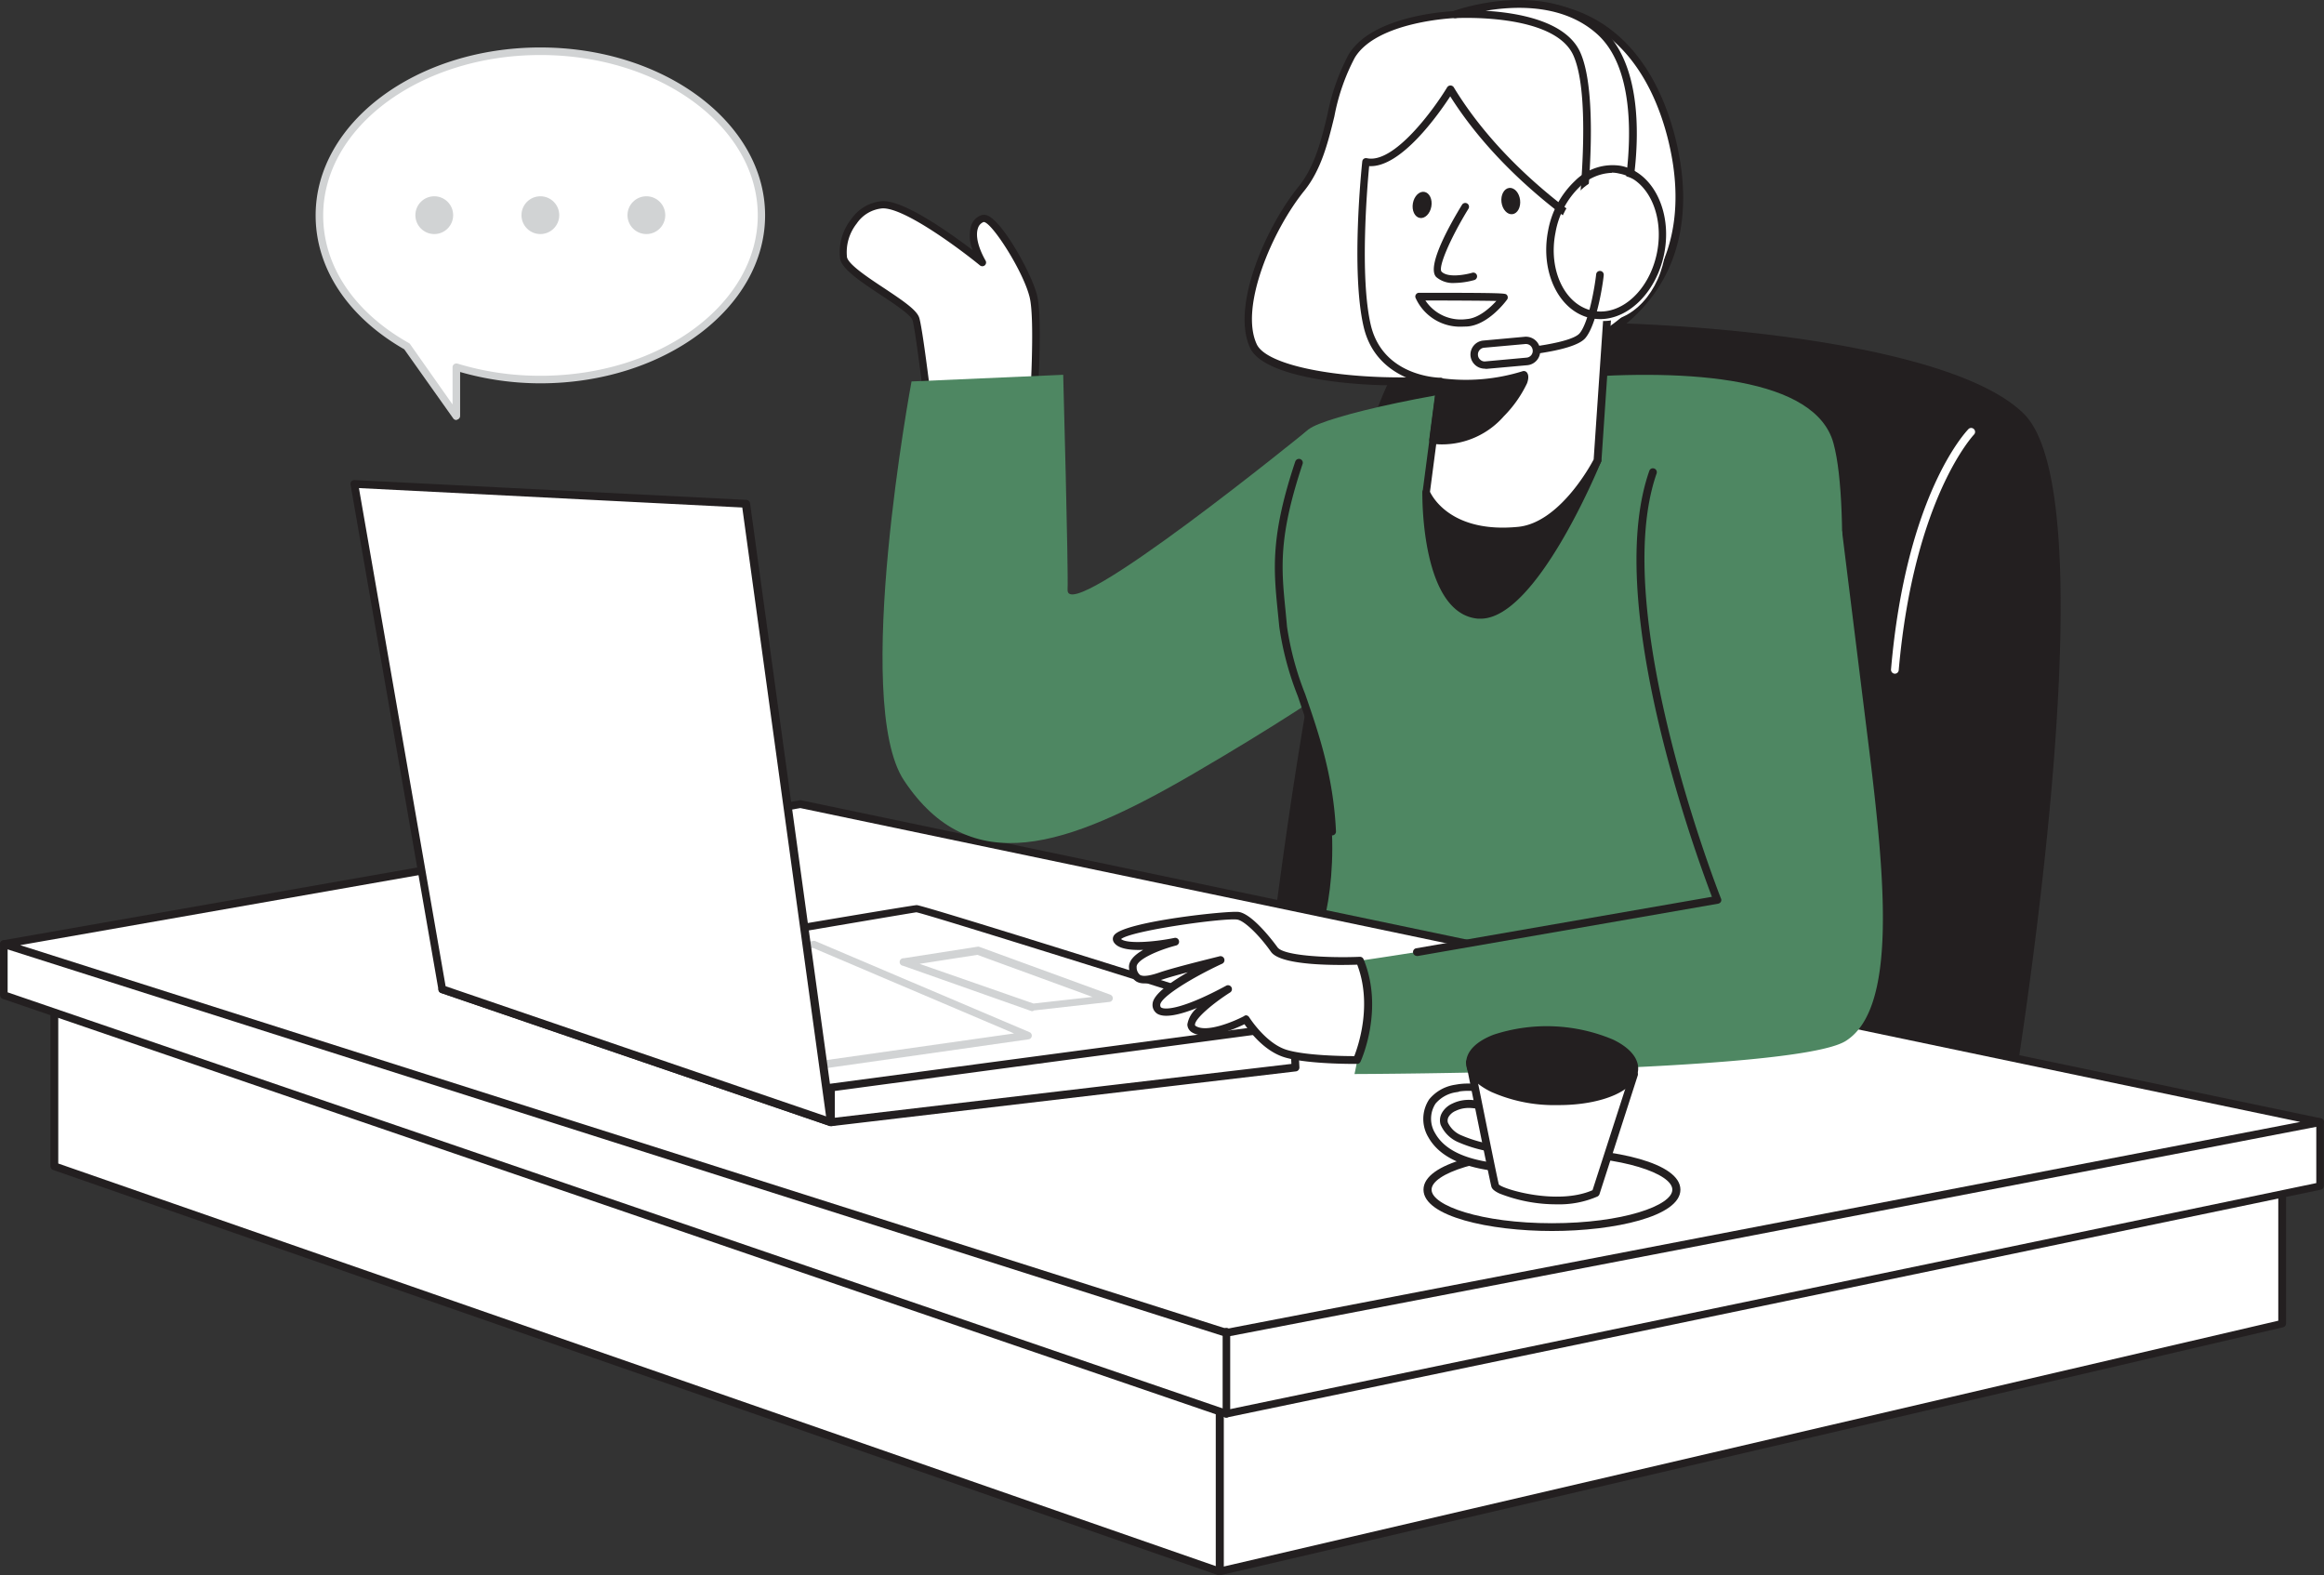 <svg xmlns="http://www.w3.org/2000/svg" class="illustration styles_illustrationTablet__1DWOa" viewBox="49.23 45.78 307.55 208.43"><rect x="49.23" y="45.78" width="307.55" height="208.43" fill="#333333" stroke="none"/><g id="_311_customer_service_flatline" data-name="#311_customer_service_flatline"><path d="M186,99.72s.75-11.5,0-14.68-5.26-10.88-6.76-10.32-1.69,2.82,0,5.82c0,0-9.58-7.79-13.24-7.65s-5.72,4.84-5.16,7.09,9,6.15,9.58,8,2.06,14.85,2.06,14.85" fill="#fff"/><path d="M172.5,103.38a.51.51,0,0,1-.5-.44c0-.13-1.5-12.93-2-14.77-.22-.73-2.45-2.2-4.24-3.38-2.57-1.71-5-3.32-5.34-4.69a7,7,0,0,1,1.46-5.32A5.52,5.52,0,0,1,166,72.39c2.91-.11,9,4.26,11.95,6.49a5,5,0,0,1-.2-3.25,2.21,2.21,0,0,1,1.33-1.37,1.2,1.2,0,0,1,1,.12c2.07,1.1,5.76,7.78,6.41,10.55.76,3.22,0,14.35,0,14.82a.49.49,0,0,1-.53.47.5.5,0,0,1-.46-.53c0-.12.73-11.46,0-14.53-.81-3.45-5.1-10.11-6.11-10a1.26,1.26,0,0,0-.73.78c-.36,1,0,2.56,1,4.33a.49.49,0,0,1-.11.62.5.5,0,0,1-.64,0c-2.62-2.14-10-7.65-12.9-7.54a4.57,4.57,0,0,0-3.4,2,6.11,6.11,0,0,0-1.29,4.48c.25,1,2.84,2.71,4.93,4.09,2.68,1.78,4.34,2.93,4.64,3.94.56,1.92,2,14.4,2.08,14.93a.51.51,0,0,1-.44.56Z" fill="#231f20"/><polygon points="210.64 253.7 351.25 220.93 351.25 198.3 210.64 212.74 210.64 253.7" fill="#fff"/><path d="M210.64,254.21a.52.52,0,0,1-.32-.11.54.54,0,0,1-.2-.4v-41a.52.52,0,0,1,.47-.52l140.6-14.43a.49.49,0,0,1,.4.13.52.52,0,0,1,.17.38v22.63a.52.52,0,0,1-.4.51L210.76,254.2Zm.52-41v39.85l139.57-32.53V198.87Z" fill="#231f20"/><polygon points="56.42 175.34 56.42 200.09 210.64 253.7 210.64 204.57 56.42 175.34" fill="#fff"/><path d="M210.64,254.21l-.17,0L56.25,200.58a.52.52,0,0,1-.34-.49V175.34a.55.55,0,0,1,.18-.4.52.52,0,0,1,.43-.11l154.22,29.23a.52.52,0,0,1,.42.51V253.7a.55.55,0,0,1-.22.42A.53.53,0,0,1,210.64,254.21ZM56.94,199.73,210.12,253V205L56.94,176Z" fill="#231f20"/><path d="M314.44,195s14.08-82.45,2.25-94.12-65.9-13.85-78-10.71-21.38,86.59-21.38,86.59Z" fill="#231f20"/><path d="M314.44,195.47h-.09L217.2,177.22a.5.5,0,0,1-.4-.55c.38-3.42,9.44-83.81,21.75-87,11.29-2.93,66.18-1.31,78.49,10.84,11.87,11.71-1.53,91.18-2.11,94.55a.49.49,0,0,1-.21.33A.47.47,0,0,1,314.44,195.47Zm-96.6-19.14L314,194.39c1.15-6.9,13.35-82.3,2.31-93.18-5-4.94-19.07-8.86-38.6-10.77-15.57-1.52-32.68-1.44-38.94.18-3.32.86-8.59,9.21-14.87,44.08C220.46,154,218.2,173.14,217.84,176.33Z" fill="#231f20"/><polygon points="356.26 194.25 356.26 202.7 211.54 232.84 49.74 177.44 49.74 170.7 356.26 194.25" fill="#fff"/><path d="M211.54,233.34a.45.45,0,0,1-.16,0l-161.8-55.4a.51.51,0,0,1-.34-.47V170.7a.5.5,0,0,1,.54-.5L356.3,193.75a.5.5,0,0,1,.46.5v8.45a.5.5,0,0,1-.4.49L211.65,233.32ZM50.24,177.08l161.34,55.24,144.18-30v-7.57L50.24,171.24Z" fill="#231f20"/><path d="M291.86,104.41c4.73,17.24-6.41,98.3-6.41,98.3L220.3,177.24s13.38-16.08-2.62-49.78c-6.54-13.78.19-21,4.75-24.88C226.26,99.32,287.12,87.17,291.86,104.41Z" fill="#4E8762"/><polygon points="155.15 152.17 356.26 194.25 211.54 222.14 49.74 170.7 155.15 152.17" fill="#fff"/><path d="M211.54,222.65l-.15,0L49.58,171.19a.52.52,0,0,1,.07-1l105.41-18.52a.41.41,0,0,1,.19,0l201.12,42.08a.52.52,0,0,1,.41.51.53.53,0,0,1-.42.5L211.64,222.64ZM51.9,170.84,211.57,221.6l142.07-27.37L155.14,152.7Z" fill="#231f20"/><path d="M220.39,181.49S171.4,166,170.55,166s-62.78,10.63-62.78,10.63l51.43,17.59Z" fill="#fff"/><path d="M159.2,194.77a.47.47,0,0,1-.17,0l-51.43-17.6a.51.51,0,0,1-.35-.52.52.52,0,0,1,.43-.47c6.34-1.09,62-10.64,62.87-10.64s38.48,11.85,50,15.49a.49.49,0,0,1,.36.51.51.51,0,0,1-.41.48L159.3,194.76Zm-49.35-18,49.38,16.9,59.12-12.33c-14.52-4.58-46.61-14.66-47.85-14.85C169.49,166.62,131.49,173.11,109.85,176.82Z" fill="#231f20"/><path d="M152.28,188a.45.45,0,0,1-.2,0l-27.27-12.27a.5.5,0,0,1,.14-.95l31.89-4.49a.46.46,0,0,1,.26,0l28.37,12.06a.49.49,0,0,1,.3.52.5.5,0,0,1-.43.43l-33,4.7ZM126.8,175.44l25.56,11.49,31.07-4.41-26.59-11.31Z" fill="#d1d3d4"/><polygon points="159.2 194.25 220.67 187.01 220.39 181.49 159.2 189.68 159.2 194.25" fill="#fff"/><path d="M159.2,194.77a.56.56,0,0,1-.35-.13.52.52,0,0,1-.17-.39v-4.57a.51.51,0,0,1,.45-.51L220.32,181a.5.5,0,0,1,.58.48l.29,5.52a.52.52,0,0,1-.46.54l-61.47,7.25Zm.51-4.64v3.54l60.42-7.12-.23-4.48Z" fill="#231f20"/><polygon points="159.2 194.25 147.94 112.44 96.13 109.81 107.77 176.66 159.2 194.25" fill="#fff"/><path d="M159.2,194.77a.47.47,0,0,1-.17,0l-51.43-17.6a.5.5,0,0,1-.34-.4L95.62,109.9a.52.52,0,0,1,.12-.43.51.51,0,0,1,.41-.17L148,111.92a.53.53,0,0,1,.49.45l11.26,81.81a.52.52,0,0,1-.19.47A.49.49,0,0,1,159.2,194.77Zm-51-18.5,50.35,17.22-11.09-80.56-50.73-2.57Z" fill="#231f20"/><path d="M185.92,179.57l-.17,0-17-6a.49.49,0,0,1,.08-1l9.72-1.52a.52.52,0,0,1,.25,0l17.36,6.34a.5.5,0,0,1,.33.53.49.49,0,0,1-.45.43l-10,1.13Zm-15-6.26L186,178.56l7.81-.87-15.24-5.57Z" fill="#d1d3d4"/><path d="M293,116.09,296.59,145c2.16,17.51,3.64,34.3-3.11,38.52s-65,4.37-65,4.37a45.21,45.21,0,0,0,.76-15s48-6.86,47.47-11.65-15.74-37.44-16-45.05S283.75,110.58,293,116.09Z" fill="#4E8762"/><path d="M222.43,102.58s-32.15,26.18-31.92,21.23c.12-2.61-.58-28.44-.58-28.44l-20.07.88s-7.93,42.36-1,52.79c8.78,13.2,21.46,8.93,38.36-.92,21.64-12.62,27-18,27-18Z" fill="#4E8762"/><path d="M229.2,172.89s-10,.42-11.33-1.47-3.49-4.24-4.77-4.47-16.94,1.57-16,3.2,7.71.23,7.71.23-5.88,1.5-5.61,3.46,1.63,1.75,3.88,1,7.68-2.06,7.68-2.06-8.31,3.85-8.44,5.84,3.88,1,9.53-2c0,0-6.58,4.14-4.54,5.36s6.83-1.3,6.83-1.3,2.26,3.65,5.31,4.56,9.4.83,9.4.83S231.86,179.33,229.2,172.89Z" fill="#fff"/><path d="M228.45,186.55c-1.43,0-6.5-.06-9.19-.86s-4.64-3.38-5.34-4.39c-1.3.63-5,2.24-6.92,1.09a1.25,1.25,0,0,1-.64-1.06,3.61,3.61,0,0,1,1.29-2.19c-2.16.87-4.27,1.4-5.29.76a1.38,1.38,0,0,1-.6-1.3c.08-1.25,2.38-2.87,4.67-4.18-1.22.32-2.43.66-3.23.92-1.46.48-2.75.83-3.63.28a2.2,2.2,0,0,1-.92-1.7c-.14-1,.74-1.81,1.87-2.46-1.75.07-3.41-.14-3.92-1.06a.81.81,0,0,1,.07-.88c1.31-1.82,15.32-3.29,16.53-3.07,1.63.29,4,3.18,5.09,4.67.8,1.15,6.85,1.43,10.89,1.26a.51.51,0,0,1,.5.32c2.71,6.57-.27,13.27-.4,13.55a.51.51,0,0,1-.46.3Zm-14.35-6.43a.52.52,0,0,1,.44.25s2.2,3.5,5,4.33c2.54.76,7.56.82,8.91.82.52-1.33,2.41-6.8.39-12.1-2.34.08-10.08.2-11.41-1.7-1.56-2.22-3.51-4.09-4.44-4.26-1.55-.28-14,1.43-15.4,2.57.72.63,4.12.45,7.06-.15a.5.5,0,0,1,.6.38.51.51,0,0,1-.37.62c-2.19.56-5.37,1.87-5.23,2.89a1.28,1.28,0,0,0,.44,1c.51.32,1.7,0,2.77-.38,2.25-.74,7.49-2,7.72-2.07a.51.51,0,0,1,.33,1c-3.86,1.79-8.07,4.36-8.14,5.41,0,.26.08.32.13.36.56.36,3,.15,8.64-2.91a.52.52,0,0,1,.52.89c-2.26,1.43-4.7,3.48-4.69,4.3,0,.05,0,.11.14.19,1.47.88,5.07-.65,6.33-1.32A.53.53,0,0,1,214.1,180.12Z" fill="#231f20"/><path d="M236.69,172.26a.51.51,0,0,1-.09-1l39.18-6.82a193.41,193.41,0,0,1-6.5-20.73c-3.94-15.77-4.54-27.75-1.79-35.62a.5.5,0,0,1,.65-.32.52.52,0,0,1,.32.66c-6.4,18.35,8.36,55.85,8.51,56.22a.49.49,0,0,1,0,.44.53.53,0,0,1-.36.26l-39.8,6.93Z" fill="#231f20"/><path d="M211.54,233.35a.51.51,0,0,1-.51-.51v-10.7a.52.52,0,1,1,1,0v10.7A.51.51,0,0,1,211.54,233.35Z" fill="#231f20"/><path d="M225.49,156.27a.51.51,0,0,1-.51-.49c-.35-7.24-2.3-12.89-4-17.88a40.49,40.49,0,0,1-2.45-9.15c-.07-.71-.14-1.39-.2-2-.56-5.58-1-10,2.31-19.9a.52.52,0,0,1,.65-.33.51.51,0,0,1,.32.65c-3.23,9.71-2.82,13.81-2.25,19.48.06.66.13,1.34.19,2.05a39.82,39.82,0,0,0,2.4,8.91c1.75,5.06,3.73,10.78,4.08,18.17a.52.52,0,0,1-.49.54Z" fill="#231f20"/><ellipse cx="254.61" cy="203.19" rx="16.44" ry="4.95" fill="#fff"/><path d="M254.61,208.66c-8.22,0-17-1.92-17-5.47s8.74-5.46,17-5.46,17,1.91,17,5.46S262.84,208.66,254.61,208.66Zm0-9.9c-9.38,0-15.93,2.33-15.93,4.43s6.55,4.44,15.93,4.44,15.93-2.34,15.93-4.44S264,198.76,254.61,198.76Z" fill="#231f20"/><path d="M242.22,189.73l-.4.07a4.84,4.84,0,0,0-3,1.71,4.2,4.2,0,0,0-.1,4.44c1.74,3.15,6,4,9.27,4.33a3,3,0,0,0,1.38-.11,1.15,1.15,0,0,0,.77-1.06,1.13,1.13,0,0,0-.64-.88,3.33,3.33,0,0,0-1.09-.3,20.88,20.88,0,0,1-6-1.53c-1.09-.55-2.61-1.81-1.82-3.16a2.62,2.62,0,0,1,1.15-1c1.87-.89,3.65-.22,5.5.33a1,1,0,0,0,.42.06c.36,0,.56-.47.53-.83-.06-.81-.86-1.34-1.62-1.63A8.43,8.43,0,0,0,242.22,189.73Z" fill="#fff"/><path d="M248.51,200.82a5.88,5.88,0,0,1-.6,0c-5.06-.48-8.23-2-9.67-4.59a4.7,4.7,0,0,1,.13-5,5.48,5.48,0,0,1,3.35-1.91l.42-.07h0a9,9,0,0,1,4.55.49c1.19.46,1.88,1.19,1.95,2.07a1.25,1.25,0,0,1-1,1.39,1.72,1.72,0,0,1-.64-.08l-.48-.15c-1.6-.48-3.11-.94-4.64-.21a2,2,0,0,0-.93.77,1,1,0,0,0-.11.79,3.4,3.4,0,0,0,1.71,1.65,17.42,17.42,0,0,0,5.14,1.36l.76.12a3.6,3.6,0,0,1,1.25.36,1.53,1.53,0,0,1-.19,2.87A2.8,2.8,0,0,1,248.51,200.82Zm-6.21-10.58-.38.06a4.42,4.42,0,0,0-2.72,1.51,3.67,3.67,0,0,0-.06,3.89c1.27,2.29,4.17,3.62,8.87,4.06a2.57,2.57,0,0,0,1.14-.07.51.51,0,0,0,.08-1,3,3,0,0,0-.93-.26l-.75-.12a18.25,18.25,0,0,1-5.45-1.45,4.44,4.44,0,0,1-2.23-2.28,2,2,0,0,1,.21-1.6,3,3,0,0,1,1.37-1.19c1.89-.9,3.67-.36,5.39.16l.48.15a.88.88,0,0,0,.2,0,.36.36,0,0,0,.09-.28c-.05-.64-.92-1-1.29-1.19a8,8,0,0,0-4-.43Z" fill="#231f20"/><path d="M243.75,186.36s3.08,15.36,3.33,16.28,8.43,3.3,13.32,1l5.07-15.7Z" fill="#fff"/><path d="M255.26,205.13a20.51,20.51,0,0,1-7.59-1.43c-.66-.31-1-.6-1.08-.93-.25-.93-3.22-15.69-3.34-16.31a.53.53,0,0,1,.12-.45.51.51,0,0,1,.42-.17l21.72,1.58a.51.51,0,0,1,.45.67l-5.06,15.7a.54.54,0,0,1-.28.31A12.66,12.66,0,0,1,255.26,205.13Zm-10.87-18.21c1.1,5.45,3,14.9,3.19,15.58.53.62,7.74,2.8,12.4.76l4.8-14.86Z" fill="#231f20"/><ellipse cx="254.64" cy="186.8" rx="4.71" ry="10.89" transform="translate(57.56 433.57) rotate(-87.65)" fill="#231f20"/><path d="M255.5,192l-1.08,0a20.5,20.5,0,0,1-7.83-1.74c-2.21-1.07-3.39-2.47-3.33-3.94s1.35-2.76,3.64-3.64a22.6,22.6,0,0,1,15.79.65c2.21,1.06,3.39,2.46,3.33,3.93C265.91,190,261.37,192,255.5,192Zm-1.72-9.46a18.53,18.53,0,0,0-6.52,1.05c-1.87.72-3,1.72-3,2.76s1,2.12,2.77,3a19.46,19.46,0,0,0,7.45,1.64c6.21.26,10.47-1.75,10.56-3.78l.49,0-.49,0c0-1-1-2.13-2.77-3a19.5,19.5,0,0,0-7.45-1.65Z" fill="#231f20"/><path d="M241.81,47.69s-10.57.37-13.67,5.48-2.68,12.67-6.67,17.58-8.88,15.43-6.35,20.82,28.84,6.82,42.62.57,14.47-17.42,13.43-24.52S265.09,41.24,241.81,47.69Z" fill="#fff"/><path d="M234.48,96.75q-1.14,0-2.28,0c-7.45-.21-16-1.62-17.53-4.93-2.58-5.49,2.15-16.11,6.41-21.35,2.13-2.63,3-6.11,3.81-9.49a28.56,28.56,0,0,1,2.82-8c3.11-5.14,13.06-5.69,14-5.73,7.94-2.19,14.55-1.61,19.65,1.71,7.55,4.93,9.71,14.68,10.29,18.65,1.17,8-.26,18.93-13.73,25C252.11,95.24,243.48,96.75,234.48,96.75Zm16-49.86a32.41,32.41,0,0,0-8.58,1.28l-.11,0c-.11,0-10.34.42-13.27,5.24a27.44,27.44,0,0,0-2.7,7.76c-.85,3.48-1.74,7.08-4,9.87-4.18,5.16-8.59,15.37-6.27,20.3,2.23,4.75,27.88,6.7,41.95.32,12.9-5.85,14.27-16.27,13.15-24-.56-3.83-2.64-13.24-9.85-17.95A18.46,18.46,0,0,0,250.52,46.89Zm-8.71.8h0Z" fill="#231f20"/><path d="M260.63,106.71s-8.59,21-15.74,20.42S238,110.92,238,110.92Z" fill="#231f20"/><path d="M245.18,127.64h-.33c-7.52-.61-7.4-16.06-7.39-16.71a.48.48,0,0,1,.4-.48l22.68-4.22a.47.47,0,0,1,.47.17.5.5,0,0,1,.08.51C260.74,107.76,252.52,127.64,245.18,127.64Zm-6.73-16.3c0,2.42.5,14.81,6.48,15.3,5.31.44,12.22-13,14.88-19.27Z" fill="#231f20"/><path d="M239.88,96.31,238,110.92s2.41,6,12.23,5.07c6.06-.6,10.45-9.28,10.45-9.28l1.94-28.65S249,70.56,241.15,57.58c0,0-6.46,10.66-11.18,9.62,0,0-1.53,14.39.18,21.71S239.88,96.31,239.88,96.31Z" fill="#fff"/><path d="M248.08,116.59c-8.3,0-10.49-5.24-10.59-5.48a.54.54,0,0,1,0-.25l1.85-14.09c-1.91-.18-8.15-1.29-9.65-7.75-1.71-7.32-.25-21.29-.18-21.88a.49.49,0,0,1,.2-.35.52.52,0,0,1,.4-.08c3.6.8,8.9-6.51,10.64-9.39a.52.52,0,0,1,.86,0c7.71,12.71,21.1,20.23,21.23,20.3a.52.52,0,0,1,.26.47l-1.94,28.65a.53.53,0,0,1-.06.19c-.18.37-4.58,8.94-10.84,9.55A20.51,20.51,0,0,1,248.08,116.59Zm-9.61-5.74c.38.82,3,5.49,11.66,4.64,5.4-.53,9.53-8,10-8.92l1.92-28.23c-1.95-1.14-13.63-8.3-20.9-19.81-1.5,2.29-6.51,9.47-10.73,9.23-.25,2.62-1.27,14.65.21,21,1.6,6.84,8.94,7,9.25,7a.5.5,0,0,1,.49.57Z" fill="#231f20"/><path d="M238.87,104a10.35,10.35,0,0,0,9-3.46c3.91-4.37,3-5.16,3-5.16a25.58,25.58,0,0,1-11,.94Z" fill="#231f20"/><path d="M240.07,104.58a7.43,7.43,0,0,1-1.29-.1.5.5,0,0,1-.41-.55l1-7.68a.49.49,0,0,1,.56-.43,25.19,25.19,0,0,0,10.79-.92.52.52,0,0,1,.51.1c.14.13.43.52.09,1.48a15.93,15.93,0,0,1-3.08,4.38A10.88,10.88,0,0,1,240.07,104.58Zm-.64-1a9.84,9.84,0,0,0,8.07-3.36c2.1-2.35,2.73-3.58,2.92-4.15a26.76,26.76,0,0,1-10.11.81Z" fill="#231f20"/><path d="M243.14,73.13s-4.73,7.7-3.49,9,4.55.27,4.55.27" fill="#fff"/><path d="M241.74,83.22a3.41,3.41,0,0,1-2.44-.78c-1.37-1.39,1.93-7.15,3.41-9.57a.5.5,0,1,1,.85.53c-2.41,3.92-4.07,7.81-3.55,8.33.84.85,3.21.39,4.05.14a.5.5,0,0,1,.62.33.51.51,0,0,1-.33.63A10.29,10.29,0,0,1,241.74,83.22Z" fill="#231f20"/><ellipse cx="249.16" cy="72.37" rx="1.24" ry="1.75" transform="translate(-7.04 31.41) rotate(-7.11)" fill="#231f20"/><ellipse cx="237.42" cy="72.89" rx="1.75" ry="1.24" transform="translate(124.34 294.01) rotate(-79.98)" fill="#231f20"/><path d="M242.73,89a6.45,6.45,0,0,1-6.17-3.81.48.48,0,0,1,.06-.46.49.49,0,0,1,.41-.21c11.35,0,11.41.06,11.6.27a.48.48,0,0,1,.13.39.42.42,0,0,1-.09.24c-.1.14-2.45,3.36-5.28,3.56Zm-4.88-3.48A5.62,5.62,0,0,0,243.32,88c1.61-.11,3.12-1.51,3.93-2.4C245.38,85.56,241.07,85.54,237.85,85.54Zm10.42-.39Zm0,0Z" fill="#231f20"/><path d="M264.27,73.21s3.91-16.78-3.35-23.29-19.11-2.23-19.11-2.23,13.32-.83,16.07,5.19.54,23.17.54,23.17Z" fill="#fff"/><path d="M258.42,76.55a.47.47,0,0,1-.3-.1.51.51,0,0,1-.2-.47c0-.17,2.16-17.09-.49-22.9-2.58-5.63-15.46-4.9-15.59-4.9a.49.49,0,0,1-.52-.39.49.49,0,0,1,.32-.57c.49-.18,12.23-4.32,19.62,2.32s3.66,23.08,3.49,23.78a.5.5,0,0,1-.26.34l-5.86,2.84A.5.5,0,0,1,258.42,76.55ZM245.83,47.21c4.27.25,10.62,1.34,12.51,5.46,2.43,5.33,1.1,18.85.68,22.53l4.81-2.34c.43-2,3.26-16.74-3.24-22.57C256.16,46.31,249.84,46.52,245.83,47.21Zm18.44,26h0Z" fill="#231f20"/><ellipse cx="261.77" cy="77.8" rx="9.75" ry="7.33" transform="matrix(0.19, -0.98, 0.98, 0.19, 136.3, 320.35)" fill="#fff"/><path d="M261,88a6.17,6.17,0,0,1-1.13-.1c-4.25-.81-6.84-6-5.78-11.54a12,12,0,0,1,3.56-6.64,7,7,0,0,1,6.06-2c4.24.81,6.83,6,5.77,11.54h0C268.5,84.32,264.83,88,261,88Zm1.56-19.35a6.37,6.37,0,0,0-4.24,1.81,11,11,0,0,0-3.24,6.09c-1,5,1.27,9.66,5,10.36s7.49-2.79,8.45-7.8h0c.95-5-1.28-9.66-5-10.36A4.47,4.47,0,0,0,262.54,68.62Z" fill="#231f20"/><path d="M247.65,93.07a.5.5,0,0,1,0-1c3.55-.19,9.59-.95,10.63-2.2,1.2-1.46,2-6.13,2.18-7.8a.5.5,0,1,1,1,.12c0,.26-.77,6.33-2.42,8.31S248.67,93,247.68,93.07Z" fill="#231f20"/><rect x="244.31" y="91.04" width="8.26" height="2.77" rx="1.39" transform="translate(-7.3 22.7) rotate(-5.16)" fill="#fff"/><path d="M245.7,94.56a1.89,1.89,0,0,1-1.87-1.72,1.87,1.87,0,0,1,1.7-2l5.47-.5a1.91,1.91,0,0,1,1.38.43,1.89,1.89,0,0,1-1,3.33h0l-5.47.49Zm5.6-1h0Zm-.12-2.26h-.09l-5.47.49a.9.9,0,0,0-.8,1,.87.87,0,0,0,.32.6.83.83,0,0,0,.64.21l5.47-.5a.89.89,0,0,0,.81-1,.94.94,0,0,0-.32-.6A.89.89,0,0,0,251.18,91.3Z" fill="#231f20"/><path d="M120.74,52.56c-16.15,0-29.25,9.73-29.25,21.72,0,7.07,4.55,13.35,11.59,17.31l6.54,9.26V94.37A38,38,0,0,0,120.74,96C136.89,96,150,86.28,150,74.28S136.89,52.56,120.74,52.56Z" fill="#fff"/><path d="M109.62,101.35a.49.49,0,0,1-.41-.21L102.73,92C95.27,87.73,91,81.29,91,74.28,91,62,104.34,52.06,120.74,52.06s29.74,10,29.74,22.22S137.14,96.5,120.74,96.5A38.58,38.58,0,0,1,110.12,95v5.81a.5.5,0,0,1-.35.48A.39.39,0,0,1,109.62,101.35Zm11.12-48.29C104.89,53.06,92,62.58,92,74.28,92,81,96.12,87.1,103.32,91.16a.46.46,0,0,1,.17.14l5.63,8V94.37a.51.51,0,0,1,.2-.4.55.55,0,0,1,.45-.08,37.38,37.38,0,0,0,11,1.61c15.85,0,28.74-9.52,28.74-21.22S136.59,53.06,120.74,53.06Z" fill="#d1d3d4"/><circle cx="106.7" cy="74.25" r="2.5" fill="#d1d3d4"/><circle cx="120.74" cy="74.25" r="2.5" fill="#d1d3d4"/><circle cx="134.77" cy="74.25" r="2.5" fill="#d1d3d4"/><path d="M300,134.92h-.05a.53.53,0,0,1-.47-.56c2-23.21,9.95-31.5,10.28-31.84a.52.52,0,0,1,.74.72c-.08.08-8,8.43-10,31.21A.51.51,0,0,1,300,134.92Z" fill="#fff"/></g></svg>